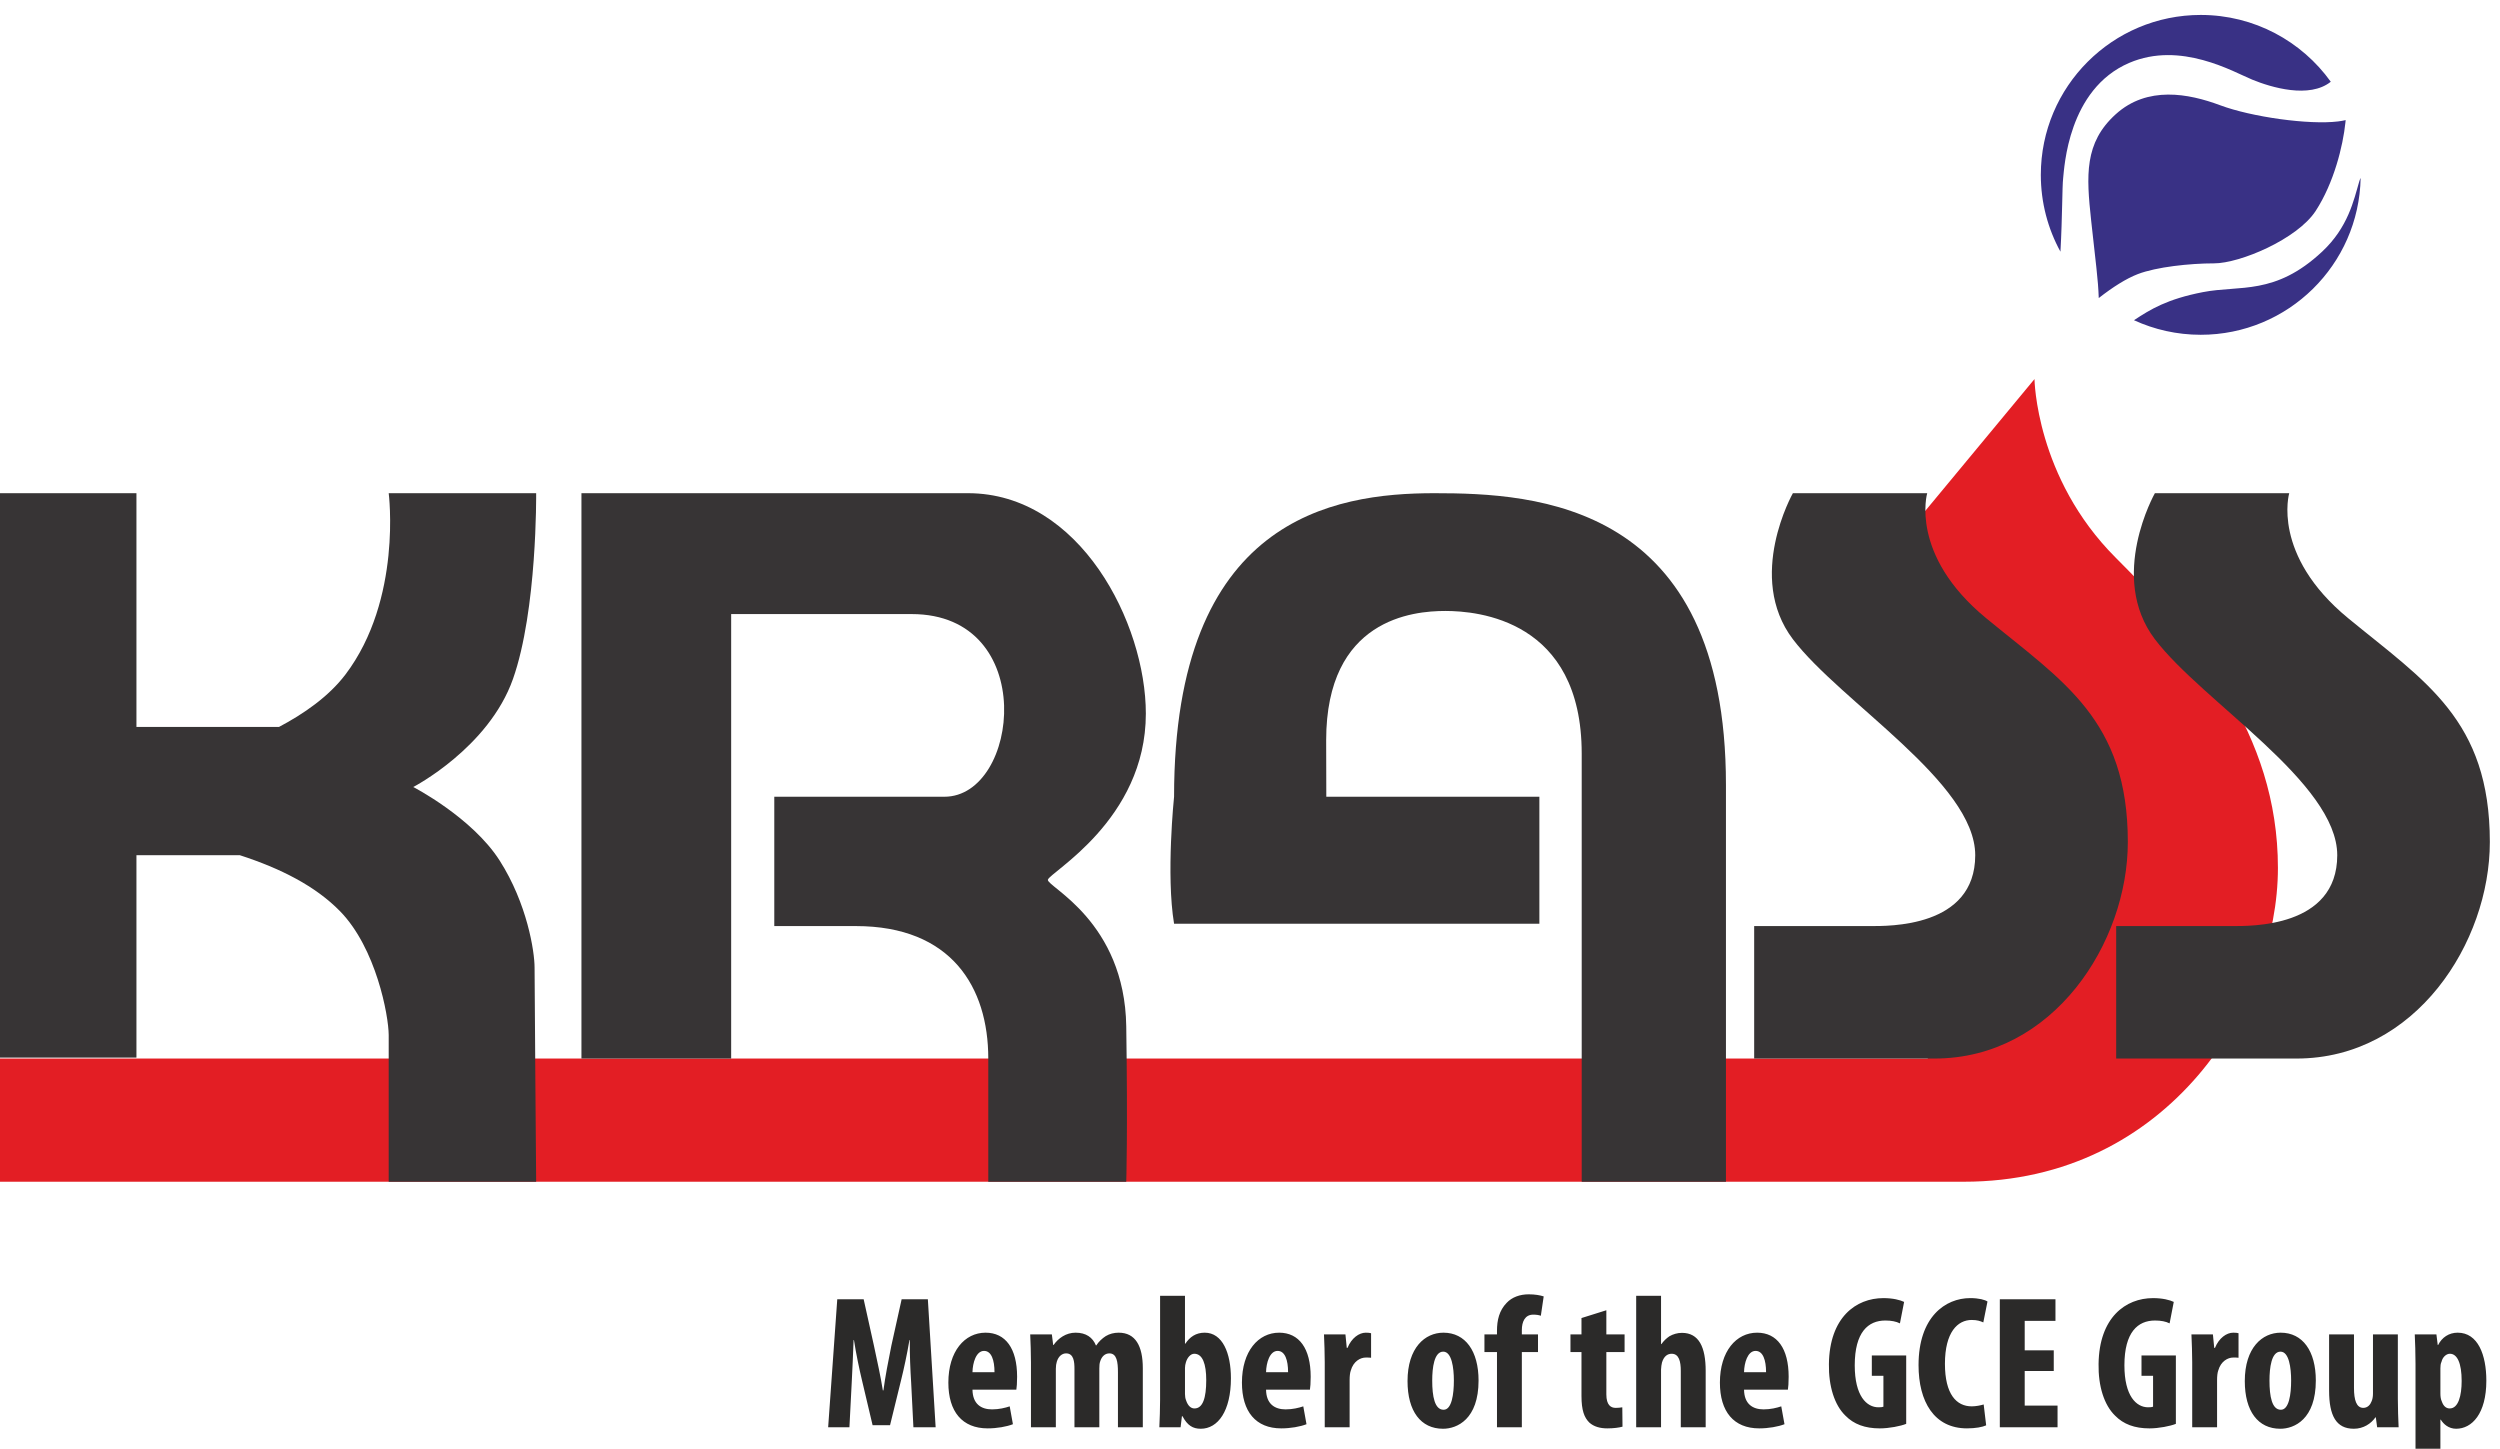 <?xml version="1.0" encoding="UTF-8"?>
<!DOCTYPE svg PUBLIC "-//W3C//DTD SVG 1.1//EN" "http://www.w3.org/Graphics/SVG/1.1/DTD/svg11.dtd">
<!-- Creator: CorelDRAW 2021 (64-Bit Not for commercial use) -->
<svg xmlns="http://www.w3.org/2000/svg" xml:space="preserve" width="12.597mm" height="7.3mm" version="1.1" style="shape-rendering:geometricPrecision; text-rendering:geometricPrecision; image-rendering:optimizeQuality; fill-rule:evenodd; clip-rule:evenodd"
viewBox="0 0 1259.7 730"
 xmlns:xlink="http://www.w3.org/1999/xlink"
 xmlns:xodm="http://www.corel.com/coreldraw/odm/2003">
 <defs>
  <style type="text/css">
   <![CDATA[
    .fil3 {fill:#2B2A29;fill-rule:nonzero}
    .fil0 {fill:#E31E24;fill-rule:nonzero}
    .fil2 {fill:#393185;fill-rule:nonzero}
    .fil1 {fill:#373435;fill-rule:nonzero}
   ]]>
  </style>
 </defs>
 <g id="Layer_x0020_1">
  <g id="_2134368001712">
   <path class="fil0" d="M1061.24 438.54c3.59,-18.35 7.18,-58.64 -47.47,-93.54 -54.64,-34.91 -48.47,-81.78 -48.47,-81.78l59.84 -72.21c0,0 0.59,49.67 40.88,89.96 40.29,40.29 81.78,88.36 81.78,156.37 0,68.03 -54.64,158.11 -158.24,158.11l-994.72 0 0 -62.07 976.38 0c0,0 86.43,-76.49 90.02,-94.84l0 0z"/>
   <path class="fil1" d="M-3.77 248.51l72.52 0 0 117.78 71.83 0c12.41,-6.55 25.06,-15.29 33.51,-26.45 28.66,-37.88 21.77,-91.33 21.77,-91.33l74.3 0c0,0 0.57,58.9 -11.69,93.63 -12.27,34.74 -50.24,54.42 -50.24,54.42 0,0 29.63,15.28 43.53,37.05 13.89,21.76 17.6,45.83 17.6,53.94 0,8.11 0.8,107.9 0.8,107.9l-74.3 0c0,0 0.05,-64.04 0,-73.92 -0.05,-9.87 -6.37,-43.84 -24.54,-62.4 -12.36,-12.63 -29.86,-21.53 -50.45,-28.2l-52.12 0 0 101.98 -72.52 0 0 -284.4z"/>
   <path class="fil1" d="M459.35 309.42c-54.19,0 -90.93,0.01 -90.93,0.01l0 223.95 -75.44 0 0 -284.87 194.73 0c56.49,0 89.66,65.6 89.66,111.08 0,53.72 -48.98,80.18 -49.37,83.73 -0.4,3.56 38.72,20.94 39.5,73.87 0.79,52.93 0,78.26 0,78.26l-69.52 0c0,0 0,-26.11 0,-62.07 0,-35.94 -18.57,-66.75 -66.75,-66.75 -21.73,0 -41.08,0 -41.08,0l0 -65.17c0,0 35.54,0 85.71,0 37.92,0 47.8,-92.04 -16.51,-92.04l0 0z"/>
   <path class="fil1" d="M668.3 401.46l107.36 0 0 63.99 -184.07 0c-4.1,-24.62 0,-63.99 0,-63.99 0,-140.23 80.19,-152.95 131.14,-152.95 50.96,0 146.94,4.67 146.94,146.94 0,142.28 0,200 0,200l-72.68 0c0,0 0,-144.62 0,-215.72 0,-67.54 -52.53,-71.88 -68.72,-71.88 -16.2,0 -60.04,3.94 -60.04,65.17 0,9.08 0.07,28.44 0.07,28.44l0 0z"/>
   <path class="fil1" d="M883.89 466.63l0 66.75c0,0 30.81,0 90.88,0 60.06,0 97.4,-58.6 97.4,-109.09 0,-61.54 -32.55,-80.84 -71.36,-112.77 -38.82,-31.93 -29.73,-63.01 -29.73,-63.01l-67.68 0c0,0 -23.83,42.13 0,73.58 23.83,31.45 91.88,72.26 91.88,108.84 0,36.59 -43.86,35.7 -53.07,35.7 -9.2,0 -58.32,0 -58.32,0l0 0z"/>
   <path class="fil1" d="M1066.3 466.63l0 66.75c0,0 30.81,0 90.87,0 60.07,0 97.41,-58.6 97.41,-109.09 0,-61.54 -32.55,-80.84 -71.37,-112.77 -38.82,-31.93 -29.72,-63.01 -29.72,-63.01l-67.69 0c0,0 -23.83,42.13 0,73.58 23.83,31.45 91.89,72.26 91.89,108.84 0,36.59 -43.86,35.7 -53.07,35.7 -9.21,0 -58.32,0 -58.32,0l0 0z"/>
   <path class="fil2" d="M1028.33 88.11c0,-44.5 36.08,-80.58 80.58,-80.58 27,0 50.9,13.28 65.52,33.66 -10.76,8.61 -30,2.87 -39.57,-1.06 -9.56,-3.93 -36.06,-19.54 -61.94,-8.46 -31,13.26 -32.73,52.98 -33.34,58.12 -0.5,4.27 -0.38,19.43 -1.36,37.03 -6.3,-11.49 -9.89,-24.68 -9.89,-38.71l0 0zm161.15 1.54c-0.83,43.79 -36.58,79.04 -80.57,79.04 -12,0 -23.4,-2.63 -33.64,-7.34 8.37,-5.53 16.69,-10.64 34.72,-14.15 18.63,-3.63 36.36,1.82 60.13,-20.44 13.06,-12.23 15.91,-25.89 18.64,-35.26 0.17,-0.6 0.41,-1.22 0.72,-1.85l0 0zm-131.96 60.53c-0.31,-9.53 -1.51,-17.45 -3.84,-39.14 -2.42,-22.64 -3.52,-39.08 12.4,-53.48 15.9,-14.4 36.65,-10.48 52.57,-4.54 15.91,5.94 44.82,9.98 59.53,8.16 1.26,-0.15 2.51,-0.38 3.75,-0.66l-0.13 1.27c-1.21,11.68 -5.74,30.31 -15,44.52 -9.27,14.2 -38.15,26.39 -51.17,26.39 -12.29,0 -29.11,1.81 -38.48,5.43 -5.85,2.27 -12.49,6.48 -19.63,12.05l0 0z"/>
   <path class="fil3" d="M460.25 719.16l11.2 0 -3.92 -64.49 -13.21 0 -5.17 23.34c-1.62,8.14 -3.06,15.41 -4.01,22.58l-0.29 0c-1.15,-7.27 -2.78,-14.44 -4.5,-22.58l-5.17 -23.34 -13.3 0 -4.59 64.49 10.72 0 1.15 -22.39c0.28,-6.41 0.76,-14.55 0.95,-21.53l0.19 0c1.06,6.98 2.78,15.02 4.02,20.19l5.36 22.68 8.8 0 5.65 -23.07c1.24,-4.97 2.97,-12.91 4.12,-19.8l0.19 0c-0.1,6.89 0.28,15.21 0.67,21.34l1.14 22.58zm51.87 -18.95c0.19,-1.34 0.38,-3.16 0.38,-6.5 0,-14.26 -5.84,-22.2 -15.89,-22.2 -10.52,0 -18.75,9.37 -18.75,25.16 0,14.64 6.99,23.06 19.81,23.06 4.69,0 9.57,-0.86 12.72,-2.1l-1.62 -9c-2.3,0.77 -5.36,1.53 -8.9,1.53 -5.46,0 -9.76,-2.68 -9.86,-9.95l22.11 0zm-22.11 -8.8c0.1,-4.69 1.82,-10.72 5.84,-10.72 3.73,0 5.26,4.69 5.26,10.72l-11.1 0zm29.47 27.75l12.54 0 0 -29.47c0,-1.34 0.19,-2.68 0.48,-3.54 0.86,-2.87 2.77,-4.21 4.69,-4.21 3.92,0 4.21,4.4 4.21,7.84l0 29.38 12.53 0 0 -29.66c0,-1.34 0.1,-2.59 0.38,-3.35 0.77,-2.68 2.49,-4.21 4.69,-4.21 3.73,0 4.31,4.3 4.31,9.56l0 27.66 12.53 0 0 -29.76c0,-11.2 -3.73,-17.89 -12.15,-17.89 -2.39,0 -4.59,0.57 -6.51,1.72 -1.81,1.15 -3.63,2.87 -4.78,4.69l-0.19 0c-1.63,-4.02 -4.98,-6.41 -10.24,-6.41 -4.78,0 -8.71,2.77 -11.1,6.22l-0.19 0 -0.67 -5.36 -10.91 0c0.19,4.49 0.38,8.99 0.38,14.06l0 32.73zm65.07 -13.88c0,4.41 -0.19,9.76 -0.38,13.88l10.71 0 0.67 -5.55 0.29 0c2.49,4.69 5.26,6.31 9.19,6.31 8.7,0 15.21,-8.99 15.21,-25.45 0,-12.63 -4.21,-22.96 -13.2,-22.96 -4.5,0 -7.56,2.2 -9.76,5.55l-0.19 0 0 -24.12 -12.54 0 0 52.34zm12.54 -15.98c0,-0.86 0.19,-2.1 0.47,-2.87 0.67,-2.29 2.3,-4.3 4.21,-4.3 4.21,0 6.03,5.16 6.03,13.3 0,8.99 -1.72,14.26 -5.93,14.26 -1.53,0 -3.25,-0.96 -4.31,-4.31 -0.28,-0.67 -0.47,-1.82 -0.47,-2.97l0 -13.11zm62.96 10.91c0.19,-1.34 0.38,-3.16 0.38,-6.5 0,-14.26 -5.84,-22.2 -15.88,-22.2 -10.53,0 -18.76,9.37 -18.76,25.16 0,14.64 6.99,23.06 19.81,23.06 4.69,0 9.57,-0.86 12.72,-2.1l-1.62 -9c-2.3,0.77 -5.36,1.53 -8.9,1.53 -5.45,0 -9.76,-2.68 -9.86,-9.95l22.11 0zm-22.11 -8.8c0.1,-4.69 1.82,-10.72 5.84,-10.72 3.73,0 5.26,4.69 5.26,10.72l-11.1 0zm29.57 27.75l12.54 0 0 -23.83c0,-1.91 0.19,-3.63 0.57,-4.69 1.34,-4.78 4.88,-6.6 7.56,-6.6 1.05,0 1.91,0 2.68,0.1l0 -12.35c-0.67,-0.19 -1.34,-0.28 -2.68,-0.28 -3.35,0 -7.18,2.68 -9.19,7.65l-0.38 0 -0.67 -6.79 -10.81 0c0.19,4.4 0.38,9.47 0.38,14.06l0 32.73zm59.8 -47.65c-9.28,0 -18.08,7.56 -18.08,24.4 0,15.21 6.7,24.01 17.89,24.01 7.08,0 17.9,-4.78 17.9,-24.3 0,-14.83 -6.61,-24.11 -17.71,-24.11zm-0.09 9.56c4.3,0 5.36,8.14 5.36,14.55 0,6.89 -1.06,14.73 -5.17,14.73 -4.5,0 -5.74,-6.69 -5.74,-14.73 0,-6.41 0.96,-14.55 5.55,-14.55zm39.61 38.09l0 -37.89 8.14 0 0 -8.9 -8.14 0 0 -2.2c0,-4.12 1.53,-7.75 5.74,-7.75 1.53,0 2.87,0.19 3.83,0.57l1.44 -9.76c-1.82,-0.57 -4.31,-1.05 -7.56,-1.05 -4.4,0 -8.42,1.43 -11.1,4.3 -3.73,3.83 -4.88,8.71 -4.88,14.07l0 1.82 -6.32 0 0 8.9 6.32 0 0 37.89 12.53 0zm30.05 -55.02l0 8.23 -5.55 0 0 8.9 5.55 0 0 22.1c0,7.37 1.43,10.91 3.92,13.4 2.3,2.1 5.46,2.96 9.09,2.96 3.26,0 5.93,-0.38 7.66,-0.86l-0.1 -9.76c-1.15,0.19 -2.1,0.29 -3.35,0.29 -2.39,0 -4.69,-1.34 -4.69,-6.8l0 -21.33 9.19 0 0 -8.9 -9.19 0 0 -12.16 -12.53 3.93zm27.56 55.02l12.53 0 0 -29.09c0,-1.05 0.29,-2.78 0.48,-3.54 0.96,-3.16 2.77,-4.4 4.88,-4.4 3.73,0 4.59,4.02 4.59,8.61l0 28.42 12.54 0 0 -28.42c0,-11.87 -3.35,-19.14 -11.96,-19.14 -2.3,0 -4.5,0.67 -6.32,1.72 -1.53,1.06 -2.87,2.3 -4.02,3.93l-0.19 0 0 -24.31 -12.53 0 0 66.22zm76.45 -18.95c0.19,-1.34 0.38,-3.16 0.38,-6.5 0,-14.26 -5.84,-22.2 -15.88,-22.2 -10.53,0 -18.76,9.37 -18.76,25.16 0,14.64 6.99,23.06 19.81,23.06 4.69,0 9.57,-0.86 12.73,-2.1l-1.63 -9c-2.3,0.77 -5.36,1.53 -8.9,1.53 -5.45,0 -9.76,-2.68 -9.85,-9.95l22.1 0zm-22.1 -8.8c0.09,-4.69 1.81,-10.72 5.83,-10.72 3.73,0 5.27,4.69 5.27,10.72l-11.1 0zm81.71 -8.42l-17.32 0 0 10.24 5.84 0 0 15.59c-0.48,0.2 -1.34,0.29 -2.49,0.29 -5.93,0 -11.96,-5.64 -11.96,-21.15 0,-16.74 6.79,-22.58 15.41,-22.58 3.06,0 5.45,0.48 7.36,1.44l2.11 -10.82c-2.01,-0.95 -5.55,-1.91 -10.43,-1.91 -13.88,0 -27.18,9.76 -27.46,33.2 -0.19,11.1 2.77,20.67 8.32,26.03 4.21,4.31 9.86,6.41 17.32,6.41 4.69,0 10.53,-1.15 13.3,-2.29l0 -34.45zm39.04 24.69c-1.53,0.47 -3.92,0.95 -6.03,0.95 -7.65,0 -13.49,-6.03 -13.49,-21.43 0,-15.98 6.41,-22.1 13.49,-22.1 2.78,0 4.4,0.57 5.84,1.24l2.11 -10.53c-1.25,-0.86 -4.31,-1.72 -8.71,-1.72 -12.54,0 -26.03,9.47 -26.03,33.78 0,18.37 7.85,31.86 24.4,31.86 4.31,0 7.85,-0.67 9.67,-1.53l-1.25 -10.52zm35.31 -27.27l-14.64 0 0 -14.84 15.5 0 0 -10.9 -28.04 0 0 64.49 29.09 0 0 -10.91 -16.55 0 0 -17.42 14.64 0 0 -10.42zm61.53 2.58l-17.32 0 0 10.24 5.83 0 0 15.59c-0.47,0.2 -1.34,0.29 -2.48,0.29 -5.94,0 -11.96,-5.64 -11.96,-21.15 0,-16.74 6.79,-22.58 15.4,-22.58 3.06,0 5.46,0.48 7.37,1.44l2.1 -10.82c-2.01,-0.95 -5.55,-1.91 -10.43,-1.91 -13.87,0 -27.17,9.76 -27.46,33.2 -0.19,11.1 2.78,20.67 8.33,26.03 4.21,4.31 9.85,6.41 17.32,6.41 4.68,0 10.52,-1.15 13.3,-2.29l0 -34.45zm8.23 36.17l12.53 0 0 -23.83c0,-1.91 0.19,-3.63 0.57,-4.69 1.34,-4.78 4.88,-6.6 7.56,-6.6 1.06,0 1.92,0 2.68,0.1l0 -12.35c-0.67,-0.19 -1.34,-0.28 -2.68,-0.28 -3.35,0 -7.17,2.68 -9.18,7.65l-0.39 0 -0.66 -6.79 -10.82 0c0.19,4.4 0.39,9.47 0.39,14.06l0 32.73zm44.58 -47.65c-9.28,0 -18.08,7.56 -18.08,24.4 0,15.21 6.7,24.01 17.89,24.01 7.08,0 17.9,-4.78 17.9,-24.3 0,-14.83 -6.61,-24.11 -17.71,-24.11zm-0.09 9.56c4.31,0 5.36,8.14 5.36,14.55 0,6.89 -1.05,14.73 -5.17,14.73 -4.5,0 -5.74,-6.69 -5.74,-14.73 0,-6.41 0.96,-14.55 5.55,-14.55zm59.13 -8.7l-12.53 0 0 29.85c0,1.63 -0.29,3.06 -0.77,4.02 -0.57,1.53 -1.91,3.16 -4.11,3.16 -3.45,0 -4.69,-3.93 -4.69,-10.05l0 -26.98 -12.54 0 0 28.32c0,12.63 3.55,19.23 12.44,19.23 4.88,0 8.71,-2.58 10.91,-5.74l0.19 0 0.67 4.98 10.82 0c-0.19,-4.4 -0.39,-9.28 -0.39,-14.26l0 -32.53zm8.9 65.16l12.54 0 0 -22.2 0.19 0c1.34,2.2 3.92,4.59 7.75,4.59 7.94,0 15.21,-7.56 15.21,-24.21 0,-13.01 -4.21,-24.2 -14.45,-24.2 -4.4,0 -7.94,2.39 -9.85,6.22l-0.19 0 -0.67 -5.36 -10.91 0c0.19,4.49 0.38,9.18 0.38,14.83l0 50.33zm12.54 -48.03c0,-1.15 0.09,-2.4 0.57,-3.35 0.48,-2.2 2.3,-4.02 4.21,-4.02 3.73,0 5.93,4.78 5.93,13.68 0,7.37 -1.62,13.88 -6.02,13.88 -1.44,0 -3.07,-0.77 -4.02,-3.64 -0.48,-0.96 -0.67,-2.39 -0.67,-3.92l0 -12.63z"/>
  </g>
 </g>
</svg>
